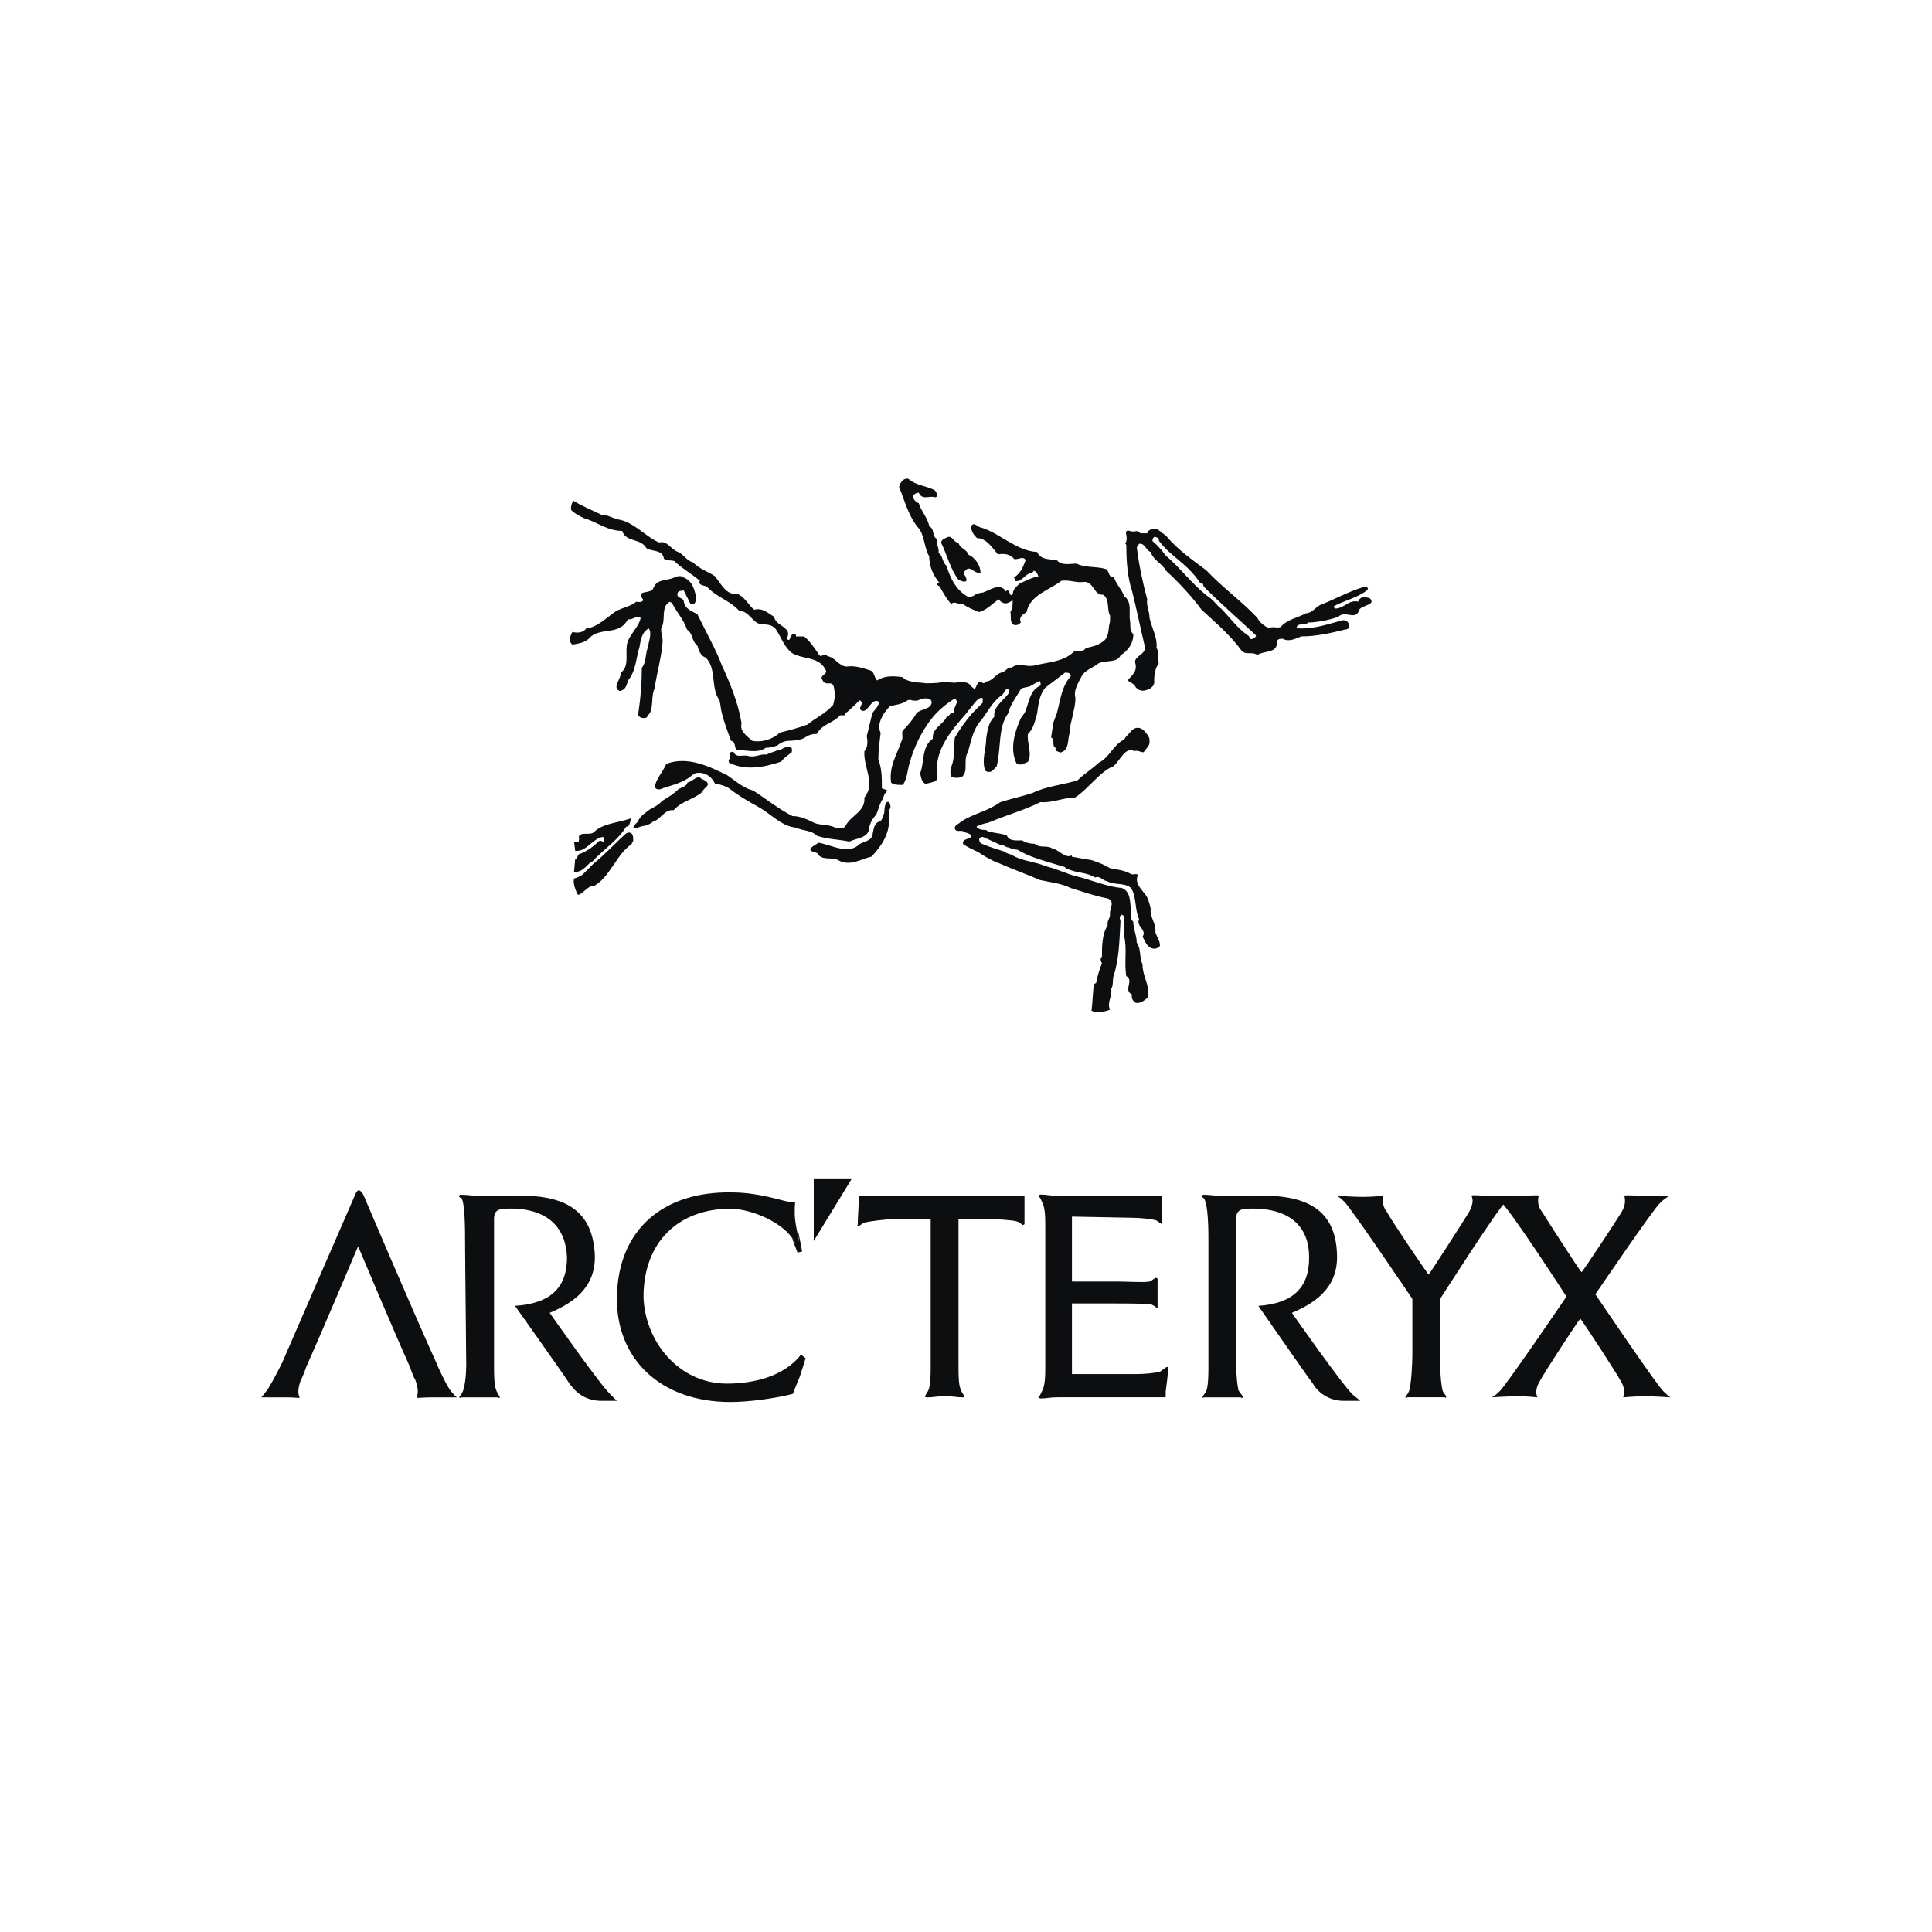 <?xml version="1.0" encoding="utf-8"?>
<!-- Generator: Adobe Illustrator 19.0.0, SVG Export Plug-In . SVG Version: 6.00 Build 0)  -->
<svg version="1.1" id="图层_1" xmlns="http://www.w3.org/2000/svg" xmlns:xlink="http://www.w3.org/1999/xlink" x="0px" y="0px"
	 width="2500px" height="2500px" viewBox="650 -1100 2500 2500" style="enable-background:new 650 -1100 2500 2500;"
	 xml:space="preserve">
<style type="text/css">
	.st0{fill:#0C0E0F;}
</style>
<path class="st0" d="M1487.2-32.1c3-1.5,6-3,7.5-4.5c10.5-3,15-16.5,27-15c10.5-12,25.5-13.5,37.5-24c0-1.5,1.5-3,4.5-6
	c7.5-6-6-10.5-6-10.5c-3-4.5-9,0-9,0c-3,1.5-6,4.5-9,4.5c-1.5,6-7.5,6-12,9c-6,6-13.5,10.5-21,15c-6,7.5-15,9-21,15
	c0,0-7.5,4.5-10.5,12c0,0-15,13.5,4.5,6L1487.2-32.1L1487.2-32.1z M1469.2-11.1c0,1.5-1.5,1.5-1.5,1.5v1.5
	c-10.5,7.5-16.5,16.5-22.5,25.5c-7.5,10.5-13.5,21-25.5,28.5c-9,0-13.5,9-21,12c-1.5,0-3-3-3-4.5c0,0-4.5-9-3-16.5c4.5-1.5,9-3,12-6
	c4.5-4.5,9-9,13.5-13.5c15-12,28.5-27,42-39C1460.2-21.6,1470.7-27.6,1469.2-11.1L1469.2-11.1z M1466.2-41c-16.5,6-36,6-47.9,18
	c-6,4.5-16.5-1.5-19.5,6c1.5,1.5,0,4.5,0,6h-6l1.5,12c15,1.5,22.5-16.5,36-18l1.5,1.5v4.5c-1.5,1.5-4.5-3-7.5,0
	c-7.5,7.5-16.5,13.5-25.5,16.5c-1.5,1.5-1.5,6-4.5,6l-1.5,16.5c7.5,1.5,13.5-4.5,19.5-10.5c1.5-1.5,3-1.5,4.5-3
	c13.5-15,33-27,43.5-44.9C1460.2-30.6,1464.7-27.6,1466.2-41L1466.2-41z M1800.4-44c1.5,21-7.5,36-22.5,52.4
	c-13.5,3-28.5,13.5-43.5,4.5c-9-4.5-21,1.5-27-9c-3-1.5-7.5-1.5-9-4.5c1.5-4.5,7.5-6,10.5-9c18,3,39,16.5,53.9,1.5
	c6-3,16.5-4.5,16.5-13.5c1.5-6,1.5-12,7.5-15c4.5,0,6-7.5,7.5-12c0,0,0-16.5,6-13.5c0,0,4.5,6,0,10.5L1800.4-44L1800.4-44z
	 M1674.5-126.5c-6,4.5-12,9-13.5,12c-22.5,7.5-46.5,12-67.4,1.5c-3-4.5,4.5-6,0-12c1.5-1.5,3-3,6-1.5c3,7.5,12,3,18,4.5
	c9,3,16.5-3,24-1.5c6-3,9-3,15-6h3C1659.5-129.5,1677.5-141.4,1674.5-126.5z M2130-154.9c-10.5-9-18,3-18,3c-3,3-6,6-7.5,9
	c-13.5,6-19.5,24-33,30c-7.5,7.5-18,13.5-27,22.5c-18,6-40.5,7.5-58.4,16.5c-13.5,4.5-28.5,7.5-41.9,12c-16.5,12-36,15-51,25.5
	c-3,3-9,4.5-7.5,9c1.5,4.5,7.5,1.5,10.5,3c3,3,10.5,1.5,10.5,7.5c-4.5,3-12,3-10.5,9c6,4.5,13.5,7.5,19.5,10.5c9,6,19.5,12,28.5,15
	c16.5,7.5,34.4,13.5,50.9,21c13.5,3,28.5,4.5,40.4,10.5c15,4.5,31.5,10.5,47.9,13.5c10.5,4.5,1.5,13.5,3,21c0,4.5-4.5,9-3,13.5
	c-7.5,12-7.5,27-7.5,41.9c-3,1.5-1.5,4.5,0,7.5c-3,7.5-6,16.5-7.5,25.5c-1.5,0-1.5,1.5-3,1.5c-1.5,13.5-1.5,22.5-3,34.5
	c7.5,3,16.5,1.5,24-1.5c-4.5-9,3-16.5,1.5-27c3-4.5,1.5-10.5,3-16.5c7.5-22.5,7.5-46.5,9-70.4c0-3-3-6,1.5-9l3,1.5
	c-1.5,9,1.5,18,0,25.5c4.5,16.5,0,34.5,3,52.4c10.5,6-4.5,18,7.5,24c-1.5,4.5,1.5,9,4.5,10.5c4.5,1.5,10.5-1.5,16.5-7.5
	c1.5-16.5-7.5-27-7.5-42c-4.5-10.5-1.5-19.5-7.5-28.5c0-9-4.5-18-4.5-27c-4.5-3-3-12-3-16.5c-1.5-9,0-22.5-12-27
	c-19.5-1.5-39-10.5-58.4-15c-12-3-24-9-36-12l-13.5-4.5c-10.5-3-22.5-4.5-33-10.5c-1.5-1.5-4.5-1.5-7.5-3c0,0-1.5,0-1.5-1.5
	c-4.5-1.5-30-9-33-12c-4.5-7.5,3-7.5,3-7.5c1.5,0,22.5,10.5,24,10.5c4.5,0,6,3,9,3c4.5,1.5,7.5,3,12,3c15,9,31.5,13.5,46.5,18
	c4.5,1.5,10.5,3,15,4.5c1.5,3,6,3,9,4.5c9,3,21,3,30,9c6-3,10.5,4.5,15,4.5c10.5,6,22.5,1.5,31.5,9c7.5,12,4.5,27,10.5,40.5
	c-4.5,9,10.5,13.5,4.5,22.5c3,6,6,13.5,12,15c4.5,1.5,7.5,0,10.5-3c0-7.5-4.5-12-6-18c1.5-10.5-7.5-19.5-6-30c-1.5-6-3-15-9-21
	c-4.5-6-12-13.5-7.5-22.5c-1.5-3-6,0-9-1.5c-7.5-4.5-18-6-27-7.5c-7.5-4.5-15-7.5-24-10.5c-9-1.5-18-3-25.5-4.5V6.9
	c-9,4.5-16.5-7.5-25.5-9c-6-4.5-16.5,0-22.5-6c-6,0-12-1.5-16.5-4.5c-6,0-16.5,1.5-19.5-6c-6-3-13.5-3-19.5-4.5c-3,0-4.5-1.5-6-1.5
	c0-1.5-3-1.5-4.5-1.5c-4.5,0-10.5-3-9-4.5c1.5-1.5,12-4.5,13.5-4.5s3-1.5,4.5-1.5c21-9,43.5-15,64.4-25.5c15,1.5,30-6,44.9-6
	c18-12,31.4-33,49.5-40.5c9-7.5,15-25.5,27-19.5c4.5-1.5,7.5,1.5,12,1.5c3-4.5,9-9,7.5-15C2139-145.9,2130-154.9,2130-154.9
	L2130-154.9z M2106-396.2c1.5,0,1.5,1.5,1.5,4.5c0,18,1.5,39,7.5,56.9c6,24,10.5,46.5,16.5,71.9c1.5,10.5-16.5,12-12,22.5
	c1.5,10.5-4.5,13.5-10.5,21c0,0,6,3,9,6c0,0,4.5,10.5,16.5,6c0,0,10.5-3,9-12c0-7.5,1.5-16.5,6-22.5c-3-6,1.5-13.5-3-19.5
	c1.5-13.5-6-25.5-9-39c0-9-4.5-16.5-3-24c-6-22.5-10.5-43.5-13.5-67.4l3-4.5c7.5-1.5,9,9,15,10.5c3,10.5,15,15,19.5,24
	c18,16.5,33,33,46.5,50.9c19.5,18,37.4,33,52.4,53.9c6,4.5,13.5,0,19.5,4.5c9-6,27-1.5,25.5-18c1.5-3,4.5-3,7.5-3
	c7.5,4.5,16.5,0,24-3c19.5,0,39-4.5,56.9-9c4.5,0,6-3,4.5-7.5c-1.5-3-3-4.5-7.5-4.5c-18,4.5-37.5,12-58.4,10.5l-1.5-1.5
	c1.5-6,10.5-1.5,15-6c10.5,0,27-3,39-7.5c9-9,22.5,6,27-9c3-6,22.5-6,13.5-15c-6-1.5-12-3-15,4.5c-12-3-18,9-30,9c0,0-1.5-1.5-1.5-3
	c13.5-7.5,30-10.5,43.5-21c1.5-1.5,0-4.5-3-4.5c-21,6-39,16.5-58.4,24c-6,3-10.5,10.5-18,10.5c-10.5,6-24,7.5-33,18
	c-6,1.5-10.5-1.5-15,1.5c-6-3-12-7.5-15-13.5c-19.5-21-44.9-39-65.9-61.4c-18-13.5-37.5-27-52.4-45l-12-9c-3,0-9,0-12,4.5v1.5h-6h-3
	c-1.5-1.5-3-1.5-4.5-3c0,0-4.5,1.5-9,0c0,0-7.5-3-4.5,6C2107.5-406.7,2109-400.7,2106-396.2L2106-396.2z M2270.8-273.3
	c-4.5,1.5-3-3-6-4.5c-13.5-9-24-24-34.5-34.5c-6-4.5-10.5-12-18-16.5c-19.5-15-36-37.5-53.9-52.4c-4.5-6-10.5-13.5-16.5-18
	c-1.5-1.5,0-4.5,1.5-6c3,0,7.5,1.5,6,4.5c15,21,36,28.5,53.9,55.4c4.5,0,3,1.5,4.5,4.5c21,21,44.9,41.9,67.4,62.9
	C2275.3-274.8,2272.3-274.8,2270.8-273.3L2270.8-273.3z"/>
<path class="st0" d="M1921.7-333.2c9-3,22.5-13.5,30-1.5l1.5-1.5c3,0,3,4.5,4.5,6c1.5,1.5,1.5-1.5,3-1.5c0-6,4.5-9,9-13.5
	c7.5-3,15-7.5,24-9c-1.5-4.5-3-6-6-7.5c0,1.5-3,3-3,3c-9,1.5-12,12-21,10.5l-1.5-4.5c9-6,12-15,15-22.5c-3-6-10.5,0-15-1.5
	c-4.5-6-12-7.5-21-6c-7.5-9-15-21-27-21c-4.5-4.5-7.5-9-7.5-15c3-7.5,9,1.5,13.5,1.5c24,7.5,44.9,30,71.9,31.5
	c4.5,10.5,16.5,9,25.5,10.5c6,7.5,16.5,4.5,25.5,4.5c12,6,27,3,39,7.5c3,3,3,12,9,9c3,10.5,10.5,16.5,13.5,25.5
	c10.5,7.5,6,21,7.5,31.5c1.5,6-1.5,12,4.5,18c0,10.5-6,21-16.5,27c-4.5,10.5-19.5,6-28.5,10.5c-7.5,6-15,7.5-21,15
	c-4.5,9-12,19.5-9,30c0,7.5-1.5,13.5-3,19.5c-1.5,9-4.5,16.5-4.5,25.5c-3,9,0,22.5-12,25.5c-3-1.5-7.5-1.5-6-6c-6-3,0-10.5-6-13.5
	l3-19.5c1.5-4.5,3-7.5,4.5-12c4.5-16.5,6-34.5,18-47.9c0-4.5-4.5-4.5-7.5-4.5l-25.5,19.5c-7.5,9-9,21-10.5,33
	c-3,10.5-4.5,19.5-12,27c-1.5,12,6,25.5,0,36c-4.5,1.5-10.5,6-15,1.5c-9-19.5-1.5-41.9,6-58.4c1.5-1.5,3-4.5,4.5-6c6-12,6-30,21-36
	c0-1.5,0-4.5-1.5-6l-10.5,6c-4.5,3-9,1.5-13.5,4.5c-6,10.5-13.5,19.5-16.5,31.5c-13.5,18-9,46.5-15,68.9l-6,6c-3,1.5-7.5,1.5-9-1.5
	c-4.5-13.5,1.5-27,1.5-40.5c1.5-10.5,3-21,10.5-28.5v-4.5c1.5-10.5,13.5-18,19.5-27l-1.5-4.5c-4.5,0-4.5,4.5-7.5,7.5
	c-9,6-15,15-21,24c-3,4.5-6,9-9,12c-9,12-10.5,25.5-15,39c-6,10.5,1.5,24-7.5,31.5c-4.4,1.5-9.1,1.5-13.5,0c-3-6,0-13.5,1.5-18
	c3-10.5,1.5-24,3-33c6.5-11.2,14-21.7,22.5-31.5l13.5-13.5v-6c-4.5-1.5-7.5,3-10.5,6c-3,4.5-7.5,9-10.5,13.5
	c-21,24-43.5,49.5-37.5,85.4c-4.5,4.5-10.5,4.5-15,6c-6-1.5-6-9-7.5-13.5c6-15,1.5-34.5,16.5-45c-1.5-13.5,13.5-18,18-28.5
	c3,0,3-3,6-4.5c0,0,1.5-1.5,3,0c0-6,3-10.5,4.5-15c-1.5-1.5-1.5-4.5-4.5-3c-7.5,4.5-15,10.5-22.5,18c-16.5,18-28.5,41.9-34.5,64.4
	c-3,9-3,21-9,28.5c-6,0-12,0-15-3c-3-21,7.5-36,13.5-53.9c3-4.5-1.5-12,3-15c6.4-6.2,11.9-13.3,16.5-21c6-6,18-4.5,19.5-13.5
	c0-9-15-4.5-15-4.5c-3,3-10.5,1.5-10.5,1.5c-3-1.5-6,0-6,0c-4.5,4.5-16.5,6-22.5,7.5c-1.5,1.5-3,3-7.5,9c-4.5,7.5-9,16.5-4.5,25.5
	c-1.5,12-3,22.5-3,34.5c3,7.5,4.5,18,4.5,27V-80l7.5,3c0,0-4.5,3-6,10.5c-4.5,6-6,15-9,21c-4.5,4.5-7.5,10.5-9,16.5
	c0,13.5-16.5,13.5-25.5,18c-15-3-28.5-3-41.9-7.5c-7.5-7.5-18-6-27-10.5c-18-1.5-31.5-16.5-46.5-25.5c-13.5-7.5-27-15-40.5-25.5
	c-4.5-3-10.5-4.5-16.5-6h-1.5c-9-18-25.5-13.5-25.5-13.5c-1.5,1.5-3,1.5-4.5,3c-10.5,9-24,12-37.5,16.5c-3,1.5-7.5,3-10.5-1.5
	c1.5-10.5,10.5-19.5,15-30c27-10.5,55.4,3,79.4,15c10.5,7.5,21,16.5,33,19.5c16.5,10.5,33,24,50.9,33c10.5,0,19.5,4.5,28.5,9
	c7.5,3,18,1.5,27,6c4.5,0,10.5,3,13.5-3c7.5-13.5,25.5-18,24-36c15-18-1.5-39,0-59.9c4.5-4.5,4.5-13.5,3-19.5
	c3-10.5,4.5-19.5,7.5-30c1.5-3,10.5-10.5,7.5-15c-9-4.5-13.5,15-21,12s4.5-9-3-13.5c0,0-12,12-18,16.5c-1.5,1.5-1.5,3-1.5,3h-6
	c-9,10.5-22.5,10.5-30,24c-6,0-10.5,1.5-15,4.5c-6,4.5-21,4.5-21,4.5c-9,0-15,6-15,6c-4.5,1.5-9,3-15,3c-10.5,7.5-24,3-36,3
	c-6,0-1.5-10.5-9-12c-4.5-12-9-24-12-36c-1.5-6-1.5-10.5-3-16.5c-12-16.5-3-40.5-18-55.4c-6-1.5-9-9-10.5-15c-7.5-6-6-16.5-13.5-21
	c-4.5-13.5-13.5-22.5-19.5-34.5l-3-1.5c-10.5,6-6,19.5-9,30c-4.5,6,0,13.5,0,21c-1.5,21-7.5,40.5-10.5,61.4c-4.5,9-1.5,22.5-6,31.5
	c-1.5,1.5-3,4.5-4.5,6c-4.5,1.5-9,0-10.5-3v-3c3-19.5,4.5-39,4.5-58.4c6-7.5,4.5-18,7.5-25.5c1.5-9,6-19.5,1.5-25.5
	c-9,4.5-10.5,15-12,24c-4.5,13.5-4.5,31.5-15,43.5c-1.5,6-3,12-10.5,13.5c-10.5-4.5,1.5-15,1.5-24c10.5-7.5,6-22.5,7.5-34.5
	c1.5-13.5,15-22.5,18-36c-4.5-4.5-10.5,3-16.5,1.5c-10.5,21-33,10.5-47.9,22.5c-7.5,9-18,9-24,10.5c-4.5-4.5-4.5-7.5,0-16.5
	c6,1.5,13.5,1.5,18-4.5c13.5-1.5,24-12,34.5-19.5c9-7.5,21-7.5,30-15c3,0,9,1.5,9-3c-10.5-13.5,10.5-6,13.5-15c4.5-12,18-9,27-13.5
	c3-1.5,9-3,12,0c12,4.5,15,18,16.5,28.5c-1.5,3-1.5,7.5-7.5,6l-9-18c-3,1.5-6,0-7.5,3c-3,7.5,6,6,7.5,10.5c1.5,12,12,13.5,18,18
	l9,18c7.5,15,16.5,31.5,22.5,47.9c10.5,22.5,21,48,25.5,74.9c-3,10.5,7.5,16.5,13.5,22.5c13.5,3,28.5-3,36-10.5c12-3,24-6,36-10.5
	c10.5-9,22.5-13.5,33-25.5c1.5-6,3-10.5,1.5-19.5c-1.5-15-10.5-3-15-12c-6-7.5,9-7.5,3-15c-9-16.5-30-12-43.5-21
	c-10.5-9-13.5-21-21-31.5c-6-6-13.5-4.5-21-6c-9-3-13.5-16.5-25.5-16.5c-12-13.5-30-18-42-31.5c-3-1.5-12-1.5-9-7.5
	c-10.5-9-24-16.5-33-25.5c-4.5-1.5-9,0-13.5-3c-1.5-12-15-9-22.5-13.5c-7.5-13.5-27-7.5-31.5-22.5c-19.5,0-33-12-49.5-16.5
	c-6-3-12-6-16.5-10.5c0,0-1.5-6,3-12c12,7.5,24,12,36,18c7.5,0,15,4.5,21,6c21,3,36,22.5,53.9,30c10.5-3,15,9,24,12
	c7.5,3,12,12,19.5,13.5c9,9,19.5,12,28.5,18c7.5,9,15,25.5,28.5,22.5c10.5,4.5,15,15,22.5,21c10.5-3,18,4.5,25.5,9
	c1.5,6,6,9,10.5,12c6,4.5,10.5,7.5,6,16.5c6,6,3-7.5,10.5-6c1.5,0,1.5,1.5,1.5,3h10.5c7.5,6,13.5,15,19.5,24c3,4.5,7.5-4.5,10.5,1.5
	c10.5,1.5,15,13.5,25.5,13.5c9-1.5,19.5,1.5,28.5,4.5c7.5,1.5,6,9,10.5,13.5c9-6,19.5-6,31.5-4.5c1.5,0,3,1.5,4.5,3
	c9,4.5,22.5,4.5,22.5,4.5c4.5,1.5,21,0,21,0c6-1.5,21,0,21,0c15-3,19.5,1.5,21,4.5c1.5,1.5,3,1.5,4.5,4.5c3-4.5,3-10.5,9-10.5
	c0,1.5,1.5,1.5,1.5,1.5c1.5,1.5,3,0,3-1.5c10.5,0,13.5-10.5,22.5-12c4.5-1.5,7.5-7.5,12-6c9-7.5,19.5,0,30-3
	c18-4.5,37.4-4.5,50.9-18c4.5-1.5,12,1.5,15-4.5c7.5-1.5,15-3,21-7.5c10.5-6,7.5-18,10.5-27v-7.5c-4.5-7.5,0-21-9-27
	c-12,1.5-12-18-25.5-16.5c-9,1.5-18-3-28.5-1.5c-15,12-40.5,18-45,40.5c-4.5,3-10.5,6-7.5,13.5c-1.5,1.5-4.5,4.5-9,3
	c-6-3-3-12-4.5-16.5c3-4.5,3-10.5,3-15l-3,1.5c-6,4.5-12,1.5-15-3c-9,6-15,13.5-25.5,16.5c-7.5-3-15-6-21-10.5c-6,1.5-10.5-4.5-15,0
	c-6-6-10.5-15-15-22.5h1.5c-3,0-6-3-4.5-4.5c0,0,1.5-1.5,3,0c-9-10.5-13.5-22.5-13.5-34.5c-6-10.5-6-24-12-34.5
	c-15-16.5-19.5-37.5-27-55.4c1.5-6,6-12,12-10.5c10.5,9,24,9,34.5,15c1.5,3,6,7.5,0,9c-6-3-16.5,4.5-21-6c-3.2-0.1-6.1,1.7-7.5,4.5
	c0,3,3,7.5,7.5,9c3,10.5,12,19.5,13.5,30c7.5,3,3,13.5,10.5,16.5c-3,6,3,10.5,1.5,18c6,3,4.5,12,10.5,16.5
	c4.5,16.5,13.5,33,28.5,40.5c3,0,6-1.5,9-3h-1.5C1911.2-330.2,1917.2-333.2,1921.7-333.2L1921.7-333.2z"/>
<path class="st0" d="M1899.3-354.2c0,0,0-1.5-1.5-1.5v-4.5c7.5-10.5,12,3,21,1.5c0-9-6-19.5-16.5-24c0-6-10.5-7.5-12-15
	c-6,0-7.5-9-13.5-7.5c-3,1.5-9,3-9,7.5c7.5,15,12,34.5,22.5,47.9C1890.3-349.7,1905.2-342.2,1899.3-354.2L1899.3-354.2z M1703,424.9
	v80.9l49.4-80.9H1703z M1685,681.2c-4.5,10.5-9,22.5-9,22.5c-24,6-56.9,10.5-80.9,10.5c-89.9,0-148.3-55.4-146.8-136.3
	c1.5-86.9,59.9-136.4,148.3-134.9c34.5,0,64.4,10.5,73.4,12h9c0,0-1.5,12,0,24c1.5,13.5,6,27,6,39c0,3-3-1.5-3-1.5
	c-7.5-31.4-58.4-52.4-86.9-52.4c-67.4,0-112.4,43.5-112.4,113.9c1.5,56.9,44.9,112.4,107.9,112.4c34.5,0,73.4-9,95.9-37.4l6,4.5
	C1692.5,657.2,1689.5,667.7,1685,681.2L1685,681.2z M2037.1,558.3h58.4c12,0,36,1.5,41.9,0c4.5-1.5,7.5-6,9-4.5
	c1.5,0,1.5,1.5,1.5,1.5v37.4c-1.5,0-1.5-1.5-7.5-4.5c-7.5-1.5-33-1.5-44.9-1.5h-58.4v91.4h82.4c12,0,25.5-1.5,31.4-3
	c4.5-3,9-7.5,10.5-6c1.5,0,0,1.5,0,1.5c0,9-1.5,18-3,30v7.5h-139.3c-12,0-13.5,1.5-22.5,1.5c0,0-1.5,0-3-1.5c0-1.5,1.5,0,4.5-7.5
	c4.5-7.5,4.5-21,4.5-33v-94.4v-85.4c0-12,0-25.5-4.5-33c-3-7.5-4.5-6-4.5-7.5c1.5-1.5,3-1.5,3-1.5c9,0,10.5,1.5,22.5,1.5H2154v34.5
	c0,0,1.5,1.5,0,1.5c-1.5,1.5-4.5-3-9-4.5c-6-1.5-19.5-3-30-3l-77.9-1.5L2037.1,558.3L2037.1,558.3L2037.1,558.3z M1120.1,445.9
	c0,0,64.4,151.3,94.4,217.3c7.5,18,16.5,34.5,19.5,37.5c6,7.5,7.5,7.5,7.5,7.5H1207c-12,0-18,1.5-18,0c3-6,1.5-13.5-1.5-22.5
	c-1.5-1.5-6-13.5-7.5-18c-21-46.5-64.4-149.8-64.4-149.8c-3-6-1.5-6-4.5,0c0,0-43.5,103.4-64.4,149.8c-1.5,4.5-6,16.5-7.5,18
	c-3,9-4.5,16.5-1.5,22.5c0,1.5-4.5,0-15,0h-34.5l6-7.5c3-3,12-19.5,21-37.5c28.5-65.9,94.4-217.3,94.4-217.3
	C1112.6,438.4,1115.6,438.4,1120.1,445.9L1120.1,445.9z M1854.3,477.4v188.8c0,12,0,25.5-3,33l-4.5,7.5c0,1.5,3,1.5,3,1.5
	c9,0,10.5-1.5,24-1.5c10.5,0,13.5,1.5,22.5,1.5c0,0,1.5,0,1.5-1.5c0-1.5-3-3-4.5-9c-3-4.5-3-19.5-3-31.5V477.4h37.4
	c12,0,33,1.5,37.5,3c6,1.5,7.5,6,9,4.5c1.5,0,1.5-1.5,1.5-1.5v-36h-214.3c0,10.5-1.5,28.5-1.5,37.5c0,0-1.5,1.5,0,1.5
	c1.5,1.5,4.5-3,9-4.5c6-1.5,28.5-4.5,40.5-4.5L1854.3,477.4L1854.3,477.4z M2477.6,580.8v71.9c0,12-1.5,40.4-4.5,47.9
	c-3,6-4.5,6-4.5,7.5c0,1.5,3,0,3,0h48c0,0,1.5,1.5,1.5,0c1.5-1.5-3-4.5-4.5-9c-1.5-6-3-21-3-31.5v-86.9c0,0,79.4-124.4,85.4-125.9
	c9-1.5,12-7.5,12-7.5h-33c-12,0-24-1.5-24,0c3,6,1.5,12-3,21c-4.5,7.5-49.5,77.9-52.4,80.9c-3-3-49.5-71.9-53.9-80.9
	c-6-7.5-6-15-4.5-21c1.5,0-15,1.5-27,1.5c-10.5,0-34.4-1.5-34.4-1.5s3,0,10.5,7.5C2396.7,460.9,2477.6,580.8,2477.6,580.8
	L2477.6,580.8z"/>
<path class="st0" d="M2714.4,574.8c0,0,80.9,119.9,88.4,125.9c7.5,7.5,9,7.5,9,7.5s-22.5-1.5-33-1.5c-12,0-28.5,1.5-28.5,1.5
	c3-6,1.5-13.5-3-21c-4.5-9-49.5-77.9-52.4-80.9c-3,3-47.9,71.9-52.4,80.9c-4.5,7.5-6,15-3,21c0,0-13.5-1.5-25.5-1.5
	c-10.5,0-34.4,1.5-34.4,1.5s3,0,10.5-7.5c7.5-6,86.9-122.9,86.9-122.9s-76.4-118.4-86.9-124.4c-9-4.5-7.5-6-7.5-6h31.5
	c12,0,28.5-1.5,27,0c-1.5,6-1.5,13.5,4.5,21c4.5,7.5,47.9,74.9,50.9,77.9c3-3,46.5-68.9,50.9-76.4c6-9,6-16.5,4.5-22.5
	c0-1.5,15,0,27,0h31.5c0,0-6,3-12,9C2790.8,462.4,2714.4,574.8,2714.4,574.8L2714.4,574.8z M2278.3,589.8c0,0,64.4,92.9,70.4,100.4
	c6,10.5,19.5,22.5,40.4,22.5h21c0,0-1.5-1.5-9-7.5c-13.5-12-79.4-106.4-79.4-106.4c28.5-12,59.9-31.5,58.4-74.9
	c-1.5-62.9-44.9-79.4-110.9-76.4h-36c-12,0-16.5-1.5-25.5-1.5c0,0-1.5,0-3,1.5c0,1.5,3,3,3,3c6,7.5,6,43.5,6,55.4v160.3
	c0,12,0,27-3,34.5c-4.5,6-4.5,6-4.5,7.5c0,1.5,1.5,0,1.5,0h47.9c0,0,1.5,1.5,3,0c0-1.5-3-4.5-6-9c-1.5-6-3-21-3-33V477.4
	c0-12,6-13.5,21-13.5c50.9,0,73.4,25.5,73.4,62.9C2344.3,567.3,2321.8,586.8,2278.3,589.8L2278.3,589.8z M1316.4,589.8
	c0,0,65.9,92.9,70.4,100.4c7.5,10.5,19.5,22.5,41.9,22.5h19.5l-7.5-7.5c-13.5-12-79.4-106.4-79.4-106.4c28.5-12,59.9-31.5,58.4-74.9
	c-3-62.9-44.9-79.4-110.9-76.4h-36c-13.5,0-16.5-1.5-27-1.5c0,0-1.5,0-1.5,1.5c-1.5,1.5,3,3,3,3c4.5,7.5,4.5,43.5,4.5,55.4
	c0,24,1.5,142.3,1.5,160.3c0,12-1.5,27-4.5,34.5c-3,6-4.5,6-4.5,7.5c1.5,1.5,3,0,3,0h46.5c0,0,3,1.5,3,0c0-1.5-3-4.5-4.5-9
	c-3-6-3-21-3-33V477.4c0-12,6-13.5,21-13.5c49.5,0,71.9,25.5,73.4,62.9C1383.8,567.3,1361.3,586.8,1316.4,589.8L1316.4,589.8z
	 M1674.5,501.4c0,0,12,21,9,1.5c-4.5-31.5,4.5,16.5,4.5,16.5l-6,1.5L1674.5,501.4L1674.5,501.4z"/>
</svg>
